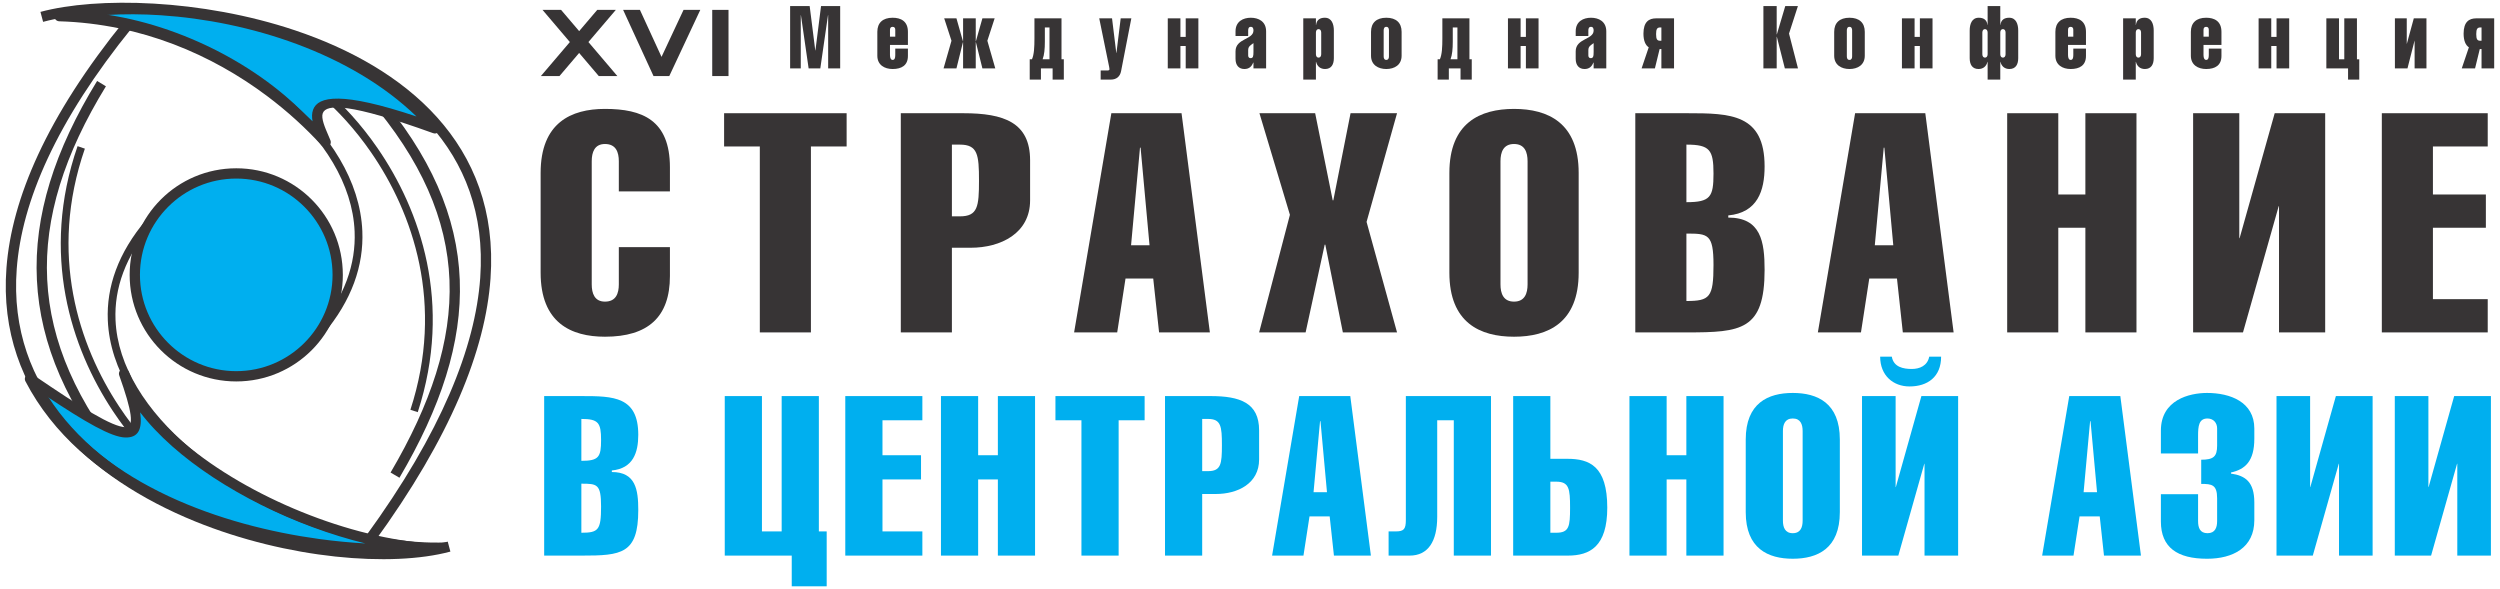 <?xml version="1.0" encoding="UTF-8"?>
<!DOCTYPE svg PUBLIC "-//W3C//DTD SVG 1.1//EN" "http://www.w3.org/Graphics/SVG/1.1/DTD/svg11.dtd">
<!-- Creator: CorelDRAW -->
<svg xmlns="http://www.w3.org/2000/svg" xml:space="preserve" width="110.772mm" height="26.106mm" version="1.1" style="shape-rendering:geometricPrecision; text-rendering:geometricPrecision; image-rendering:optimizeQuality; fill-rule:evenodd; clip-rule:evenodd"
viewBox="0 0 11077.22 2610.56"
 xmlns:xlink="http://www.w3.org/1999/xlink"
 xmlns:xodm="http://www.corel.com/coreldraw/odm/2003">
 <defs>
  <style type="text/css">
   <![CDATA[
    .fil2 {fill:#373435}
    .fil1 {fill:#00AFEF}
    .fil0 {fill:#373435;fill-rule:nonzero}
   ]]>
  </style>
 </defs>
 <g id="Слой_x0020_1">
  <path class="fil0" d="M1424.12 427.94l-0.03 0 13.65 -15.96 8.57 -10.11c36.09,30.62 74.27,67.45 112.61,109.98 38.2,42.36 76.73,90.56 113.67,144.13 189.73,274.99 335.39,688.32 178.46,1170.27l-32.59 -10.61c152.88,-469.44 10.9,-872.22 -174.03,-1140.23 -35.9,-52.02 -73.52,-99.08 -110.99,-140.64 -37.33,-41.41 -74.37,-77.16 -109.27,-106.76l0.02 0 -0.07 -0.07z"/>
  <path class="fil0" d="M1667.62 407.7c241.75,280.72 358.78,552.36 369.55,832.39 10.75,279.34 -84.5,565.7 -267.27,876.75l-39.35 -23.07c178.4,-303.6 271.41,-582.03 261.03,-852.07 -10.36,-269.35 -123.87,-531.74 -358.47,-804.14l34.51 -29.86z"/>
  <path class="fil0" d="M721.57 2079.55l0 0 -0.18 -0.17 -0.04 0.03c-35.32,-31.16 -72.76,-68.72 -110.45,-112.15 -37.54,-43.24 -75.16,-92.17 -110.96,-146.23 -184.44,-278.5 -322.23,-694.48 -156.22,-1173.47l32.32 11.12c-161.7,466.55 -27.34,871.94 152.47,1143.44 35.02,52.89 71.72,100.65 108.27,142.75 36.37,41.91 72.74,78.37 107.24,108.8l-10.34 11.74 -12.11 14.14z"/>
  <path class="fil0" d="M534.03 2089.08c-236.13,-285 -356.46,-563.52 -370.54,-848.43 -14.07,-284.59 78.08,-574.27 266.84,-882.01l38.99 23.76c-183.98,299.93 -273.83,581.17 -260.23,856.1 13.56,274.63 130.53,544.28 360.16,821.45l-35.22 29.13z"/>
  <path class="fil1" d="M1876.53 2428.44c-433.03,37.51 -1408.31,-103.27 -1743.63,-749.64 442.2,301.32 545.54,338.09 417.01,-23 140.05,376.47 813.48,728.8 1326.62,772.64z"/>
  <path class="fil0" d="M1878.49 2451.23l-0.16 0.01c-61.11,5.3 -133.28,7.05 -213.23,4.36 -79.5,-2.67 -166.33,-9.77 -257.17,-22.19 -469.29,-64.16 -1049.69,-270.67 -1295.32,-744.15 -5.77,-11.2 -1.36,-24.97 9.83,-30.76 7.89,-4.05 17.06,-3.09 23.8,1.75 217.29,148.06 350.43,231.08 409.73,232.65 40.43,1.07 28.99,-70.49 -27.61,-229.51 -4.2,-11.89 2.05,-24.96 13.94,-29.14 11.91,-4.19 24.94,2.05 29.14,13.94l0.65 1.85c18.81,49.76 47.53,99.34 84.41,148.02 37.78,49.86 83.91,98.48 136.48,145.08 273.36,242.21 720.41,431.32 1085.42,462.51 12.58,1.03 21.96,12.07 20.91,24.66 -0.91,11.29 -9.9,19.98 -20.82,20.91l0 0.01zm-464.47 -63.04c71.59,9.78 140.45,16.2 204.95,19.72 -310.69,-76.36 -637.58,-236.9 -856.2,-430.63 -54.54,-48.34 -102.4,-98.69 -141.66,-150.27 10.79,77.36 -9.59,112.98 -66.22,111.48 -61.55,-1.61 -175.17,-66.89 -351.64,-184.66 259.85,396.92 782.4,575.79 1210.77,634.36z"/>
  <path class="fil1" d="M263.18 71.5c461.34,-100.46 1260.42,36.05 1663.81,497.14 -646.3,-233.26 -527.77,-45.56 -484.06,61.39 -252.69,-277.03 -664.96,-543.15 -1179.75,-558.53z"/>
  <path class="fil0" d="M258.42 49.13c65.6,-14.27 137.97,-23.84 215.1,-28.44 76.77,-4.59 158.13,-4.25 242.03,1.29 431.97,28.51 933.77,194.64 1228.6,531.64 8.31,9.48 7.35,23.89 -2.14,32.19 -6.75,5.91 -15.98,7.12 -23.75,3.91 -367.54,-132.58 -472.92,-130.22 -488.17,-87.97 -8.03,22.27 9.41,62.58 24.65,97.82 3.17,7.31 6.24,14.42 9.29,21.87 4.74,11.65 -0.87,24.95 -12.52,29.69 -9.15,3.72 -19.29,1.06 -25.53,-5.87l-0.08 -0.11 -0.04 -0.03 -0.06 0.03c-34.89,-38.24 -72.91,-76.29 -113.85,-113.51 -40.84,-37.1 -84.72,-73.44 -131.52,-108.37 -239.78,-179 -552.77,-318.08 -917.87,-328.98 -12.58,-0.34 -22.51,-10.83 -22.16,-23.41 0.29,-10.75 7.98,-19.54 18.04,-21.69l-0.02 -0.06zm217.79 17.14c-4.7,0.28 -9.37,0.58 -14.03,0.9 291.37,45.75 543.86,168.84 745.6,319.46 47.75,35.63 92.77,72.94 134.91,111.22 14.4,13.08 28.46,26.28 42.17,39.56 -3.29,-17.93 -3.36,-35.29 2.33,-51.03 21.81,-60.45 126.57,-81.25 458.24,29.73 -291.25,-281.73 -741.04,-422.69 -1132.75,-448.54 -82.13,-5.42 -161.63,-5.76 -236.47,-1.3z"/>
  <path class="fil0" d="M179.19 52.66c250.1,-67.44 712.72,-57.75 1128.64,81.94 241.51,81.12 467.83,206.08 628.84,385.24 162.11,180.41 257.94,415.05 236.74,714.2 -22.28,314.37 -174.41,700.08 -516.19,1168.96l-36.84 -26.8c336.2,-461.23 485.72,-838.91 507.45,-1145.37 20.2,-285.31 -70.93,-508.8 -225.13,-680.41 -155.32,-172.83 -374.75,-293.76 -609.36,-372.55 -407.33,-136.81 -858.93,-146.69 -1102.36,-81.07l-11.79 -44.14z"/>
  <path class="fil0" d="M247.51 52.07c342.07,-14.25 741.55,138.56 1017.86,374.08 97.81,83.39 180.35,177.19 239.61,277.73 59.68,101.22 95.86,209.32 100.49,320.6 6.26,150.51 -45.19,306.15 -174.17,457.48l-26.02 -22.26c122.87,-144.15 171.91,-291.7 165.99,-433.88 -4.37,-105.26 -38.86,-207.96 -95.79,-304.51 -57.31,-97.23 -137.36,-188.16 -232.37,-269.13 -270.23,-230.35 -660.48,-379.81 -994.26,-365.91l-1.34 -34.2z"/>
  <path class="fil0" d="M1995.63 2444.01c-261.16,70.42 -721.7,32.7 -1130.8,-133.61 -235.67,-95.82 -454.85,-234.38 -610.11,-419.67 -156.27,-186.51 -247.65,-419.82 -226.11,-703.82 23.18,-305.43 177.49,-669.22 523.39,-1095.86l35.4 28.79c-339.42,418.63 -490.68,773.73 -513.19,1070.46 -20.55,270.84 66.57,493.31 215.55,671.12 150.03,179.03 362.89,313.36 592.24,406.6 400.13,162.68 848.66,200.08 1101.84,131.84l11.79 44.15z"/>
  <path class="fil0" d="M1981.43 2437.37c-378.89,15.82 -849.18,-159.26 -1161.36,-425.36 -98.75,-84.16 -181.85,-177.55 -241.5,-277.03 -60.06,-100.18 -96.34,-206.58 -100.9,-316.02 -6.13,-146.61 44.61,-298.03 171.17,-446.52l26 22.25c-120.44,141.33 -168.74,284.66 -162.98,422.92 4.31,103.4 38.86,204.36 96.09,299.8 57.63,96.15 138.31,186.71 234.39,268.6 306.13,260.94 766.86,432.64 1137.75,417.17l1.34 34.19z"/>
  <path class="fil1" d="M1496.3 1217.9c0,248.16 -201.22,449.39 -449.47,449.39 -248.27,0 -449.53,-201.23 -449.53,-449.39 0,-248.36 201.26,-449.51 449.53,-449.51 248.25,0 449.47,201.15 449.47,449.51z"/>
  <path class="fil0" d="M1519.18 1217.9l0 0.01 -0.09 0c0,130.45 -52.83,248.52 -138.25,333.92 -85.43,85.41 -203.51,138.26 -333.99,138.27l0 0.08 -0.05 0 0 -0.08c-130.5,-0.01 -248.6,-52.86 -334.01,-138.27 -85.44,-85.4 -138.27,-203.47 -138.27,-333.9l-0.1 0 0 -0.04 0.1 0c0,-130.56 52.85,-248.64 138.27,-334.07 85.43,-85.41 203.51,-138.21 334,-138.23l0 -0.08 0.04 0 0 0.08c130.5,0 248.59,52.82 334.02,138.25 85.41,85.41 138.23,203.49 138.24,334.02l0.09 0 0 0.04zm-45.67 0.01l-0.1 0 0 -0.05 0.1 0c0,-117.78 -47.79,-224.43 -125.03,-301.67 -77.24,-77.24 -183.9,-125.01 -301.65,-125.01l0 0.09 -0.04 0 0 -0.09c-117.73,0 -224.39,47.77 -301.63,125 -77.27,77.24 -125.06,183.91 -125.06,301.71l0.1 0 0 0.04 -0.1 0c0,117.68 47.79,224.3 125.05,301.54 77.25,77.24 183.91,125.03 301.65,125.03l0 -0.08 0.05 0 0 0.08c117.73,0 224.39,-47.79 301.63,-125.01 77.24,-77.25 125.03,-183.89 125.03,-301.58z"/>
  <polygon class="fil2" points="3587.54,27 3612.34,223.16 3613.08,223.16 3637.92,27 3722.72,27 3722.72,303.05 3669.49,303.05 3669.49,67.32 3668.78,67.32 3634.74,303.05 3582.92,303.05 3548.84,67.32 3548.13,67.32 3548.13,303.05 3500.93,303.05 3500.93,27 "/>
  <path class="fil2" d="M3943.39 199.12l0 45c0,13.18 4.26,21.31 11.74,21.31 8.86,0 11.72,-8.13 11.72,-21.31l0 -28.7 56.05 0 0 32.58c0,41.89 -28.4,57.78 -67.77,57.78 -35.84,0 -67.77,-17.83 -67.77,-58.95l0 -105.84c0,-39.92 24.13,-62.42 67.77,-62.42 35.81,0 67.77,14.74 67.77,62.42l0 58.13 -79.51 0zm23.46 -36.81l0 -30.25c0,-8.5 -3.92,-13.17 -11.72,-13.17 -7.83,0 -11.74,4.67 -11.74,13.17l0 30.25 23.46 0z"/>
  <polygon class="fil2" points="4323.43,81.28 4323.43,182.47 4324.14,182.47 4352.89,81.28 4407.15,81.28 4374.87,180.54 4410,303.05 4352.89,303.05 4324.14,187.14 4323.43,187.14 4323.43,303.05 4267.34,303.05 4267.34,187.14 4266.64,187.14 4237.92,303.05 4180.8,303.05 4215.91,180.54 4183.63,81.28 4237.92,81.28 4266.64,182.47 4267.34,182.47 4267.34,81.28 "/>
  <path class="fil2" d="M4703.41 81.28l0 181.43 10.3 0 0 89.96 -49.67 0 0 -49.62 -51.79 0 0 49.62 -49.7 0 0 -89.96 9.94 0c9.6,-21.31 11.01,-54.65 11.01,-92.24l0 -89.19 119.91 0zm-73.77 40.35l0 64.33c0,30.26 -2.5,57.38 -9.94,76.75l30.51 0 0 -141.08 -20.57 0z"/>
  <path class="fil2" d="M4927.32 81.28l18.8 153.16 0.71 0 18.83 -153.16 47.17 0 -45.4 233.79c-4.62,24.43 -20.96,37.6 -45.44,37.6l-45.05 0 0 -40.33 29.11 0c7.44,0 9.91,-1.93 9.91,-6.22 0,-3.07 -0.71,-5.81 -1.41,-9.67l-43.99 -215.17 56.76 0z"/>
  <polygon class="fil2" points="5230.32,163.47 5253.74,163.47 5253.74,81.28 5309.83,81.28 5309.83,303.05 5253.74,303.05 5253.74,203.79 5230.32,203.79 5230.32,303.05 5174.26,303.05 5174.26,81.28 5230.32,81.28 "/>
  <path class="fil2" d="M5474.48 159.59l0 -20.53c0,-44.59 34.07,-60.49 67.76,-60.49 33.73,0 67.77,15.9 67.77,60.49l0 163.99 -56.05 0 0 -25.99 -0.74 0c-6.71,15.9 -17.01,28.72 -39.37,28.72 -24.49,0 -39.37,-16.29 -39.37,-45.37l0 -32.97c0,-58.13 79.48,-51.17 79.48,-92.27 0,-8.92 -2.51,-16.28 -11.72,-16.28 -9.24,0 -11.71,7.36 -11.71,16.28l0 24.42 -56.05 0zm56.05 62.43l0 24.05c0,7.74 4.98,11.61 10.3,11.61 11.72,0 13.13,-8.53 13.13,-28.3l0 -38.35c-11.01,8.5 -23.43,13.56 -23.43,30.99z"/>
  <path class="fil2" d="M5830.71 352.67l-56.06 0 0 -271.39 56.06 0 0 29.08 0.71 0c2.85,-23.27 18.09,-31.79 38.66,-31.79 30.87,0 40.11,28.7 40.11,56.6l0 122.51c0,27.14 -10.65,48.1 -39.05,48.1 -20.57,0 -34.75,-11.68 -39.72,-31.79l-0.71 0 0 78.68zm0 -208.59l0 96.17c0,9.69 4.98,15.11 11.68,15.11 6.81,0 11.75,-5.42 11.75,-15.11l0 -96.17c0,-9.69 -4.94,-15.1 -11.75,-15.1 -6.7,0 -11.68,5.41 -11.68,15.1z"/>
  <path class="fil2" d="M6210.37 140.99l0 105.84c0,41.12 -31.93,58.95 -67.8,58.95 -35.81,0 -67.74,-17.83 -67.74,-58.95l0 -105.84c0,-39.92 24.1,-62.42 67.74,-62.42 43.64,0 67.8,22.5 67.8,62.42zm-79.48 -6.6l0 115.55c0,8.14 2.82,15.49 11.68,15.49 8.85,0 11.71,-7.35 11.71,-15.49l0 -115.55c0,-8.14 -2.86,-15.5 -11.71,-15.5 -8.86,0 -11.68,7.36 -11.68,15.5z"/>
  <path class="fil2" d="M6510.9 81.28l0 181.43 10.27 0 0 89.96 -49.67 0 0 -49.62 -51.83 0 0 49.62 -49.67 0 0 -89.96 9.95 0c9.6,-21.31 11.01,-54.65 11.01,-92.24l0 -89.19 119.94 0zm-73.83 40.35l0 64.33c0,30.26 -2.47,57.38 -9.92,76.75l30.52 0 0 -141.08 -20.6 0z"/>
  <polygon class="fil2" points="6737.63,163.47 6761.06,163.47 6761.06,81.28 6817.11,81.28 6817.11,303.05 6761.06,303.05 6761.06,203.79 6737.63,203.79 6737.63,303.05 6681.58,303.05 6681.58,81.28 6737.63,81.28 "/>
  <path class="fil2" d="M6981.75 159.59l0 -20.53c0,-44.59 34.05,-60.49 67.77,-60.49 33.69,0 67.77,15.9 67.77,60.49l0 163.99 -56.05 0 0 -25.99 -0.75 0c-6.7,15.9 -17,28.72 -39.37,28.72 -24.48,0 -39.37,-16.29 -39.37,-45.37l0 -32.97c0,-58.13 79.49,-51.17 79.49,-92.27 0,-8.92 -2.51,-16.28 -11.72,-16.28 -9.27,0 -11.71,7.36 -11.71,16.28l0 24.42 -56.06 0zm56.06 62.43l0 24.05c0,7.74 4.98,11.61 10.3,11.61 11.68,0 13.13,-8.53 13.13,-28.3l0 -38.35c-11.05,8.5 -23.43,13.56 -23.43,30.99z"/>
  <path class="fil2" d="M7417.47 303.05l-56.06 0 0 -85.7 -7.83 0 -20.92 85.7 -58.91 0 31.57 -93.45c-14.14,-8.88 -23.39,-29.06 -23.39,-60.45 0,-53.11 24.8,-67.87 56.02,-67.87l79.52 0 0 221.77zm-56.06 -181.42l-5.32 0c-13.16,0 -18.14,6.55 -18.14,29.45 0,23.64 4.98,29.46 18.14,29.46l5.32 0 0 -58.91z"/>
  <polygon class="fil2" points="7872.31,152.22 7873.05,152.22 7910.3,27 7966.32,27 7926.95,148.75 7966.71,303.05 7908.5,303.05 7873.05,163.11 7872.31,163.11 7872.31,303.05 7813.43,303.05 7813.43,27 7872.31,27 "/>
  <path class="fil2" d="M8262.62 140.99l0 105.84c0,41.12 -31.89,58.95 -67.77,58.95 -35.84,0 -67.77,-17.83 -67.77,-58.95l0 -105.84c0,-39.92 24.13,-62.42 67.77,-62.42 43.64,0 67.77,22.5 67.77,62.42zm-79.48 -6.6l0 115.55c0,8.14 2.86,15.49 11.71,15.49 8.86,0 11.71,-7.35 11.71,-15.49l0 -115.55c0,-8.14 -2.85,-15.5 -11.71,-15.5 -8.85,0 -11.71,7.36 -11.71,15.5z"/>
  <polygon class="fil2" points="8483.32,163.47 8506.74,163.47 8506.74,81.28 8562.8,81.28 8562.8,303.05 8506.74,303.05 8506.74,203.79 8483.32,203.79 8483.32,303.05 8427.26,303.05 8427.26,81.28 8483.32,81.28 "/>
  <path class="fil2" d="M8863.01 27l0 83.36 0.71 0c2.86,-23.27 18.1,-31.79 38.66,-31.79 30.87,0 40.11,28.7 40.11,56.6l0 122.51c0,27.14 -10.65,48.1 -39.01,48.1 -20.61,0 -34.79,-11.68 -39.76,-31.79l-0.71 0 0 78.68 -56.05 0 0 -78.68 -0.74 0c-4.94,20.11 -19.13,31.79 -39.73,31.79 -28.36,0 -39.01,-20.96 -39.01,-48.1l0 -122.51c0,-27.9 9.24,-56.6 40.11,-56.6 20.56,0 35.8,8.52 38.63,31.79l0.74 0 0 -83.36 56.05 0zm-79.48 117.08l0 96.17c0,9.69 4.98,15.11 11.68,15.11 6.77,0 11.75,-5.42 11.75,-15.11l0 -96.17c0,-9.69 -4.98,-15.1 -11.75,-15.1 -6.7,0 -11.68,5.41 -11.68,15.1zm79.48 0l0 96.17c0,9.69 4.98,15.11 11.68,15.11 6.77,0 11.75,-5.42 11.75,-15.11l0 -96.17c0,-9.69 -4.98,-15.1 -11.75,-15.1 -6.7,0 -11.68,5.41 -11.68,15.1z"/>
  <path class="fil2" d="M9163.19 199.12l0 45c0,13.18 4.23,21.31 11.68,21.31 8.89,0 11.71,-8.13 11.71,-21.31l0 -28.7 56.09 0 0 32.58c0,41.89 -28.4,57.78 -67.8,57.78 -35.84,0 -67.74,-17.83 -67.74,-58.95l0 -105.84c0,-39.92 24.1,-62.42 67.74,-62.42 35.88,0 67.8,14.74 67.8,62.42l0 58.13 -79.48 0zm23.39 -36.81l0 -30.25c0,-8.5 -3.88,-13.17 -11.71,-13.17 -7.76,0 -11.68,4.67 -11.68,13.17l0 30.25 23.39 0z"/>
  <path class="fil2" d="M9463.37 352.67l-56.09 0 0 -271.39 56.09 0 0 29.08 0.67 0c2.86,-23.27 18.1,-31.79 38.7,-31.79 30.87,0 40.08,28.7 40.08,56.6l0 122.51c0,27.14 -10.62,48.1 -39.06,48.1 -20.53,0 -34.71,-11.68 -39.72,-31.79l-0.67 0 0 78.68zm0 -208.59l0 96.17c0,9.69 4.94,15.11 11.68,15.11 6.77,0 11.71,-5.42 11.71,-15.11l0 -96.17c0,-9.69 -4.94,-15.1 -11.71,-15.1 -6.74,0 -11.68,5.41 -11.68,15.1z"/>
  <path class="fil2" d="M9763.51 199.12l0 45c0,13.18 4.27,21.31 11.72,21.31 8.85,0 11.71,-8.13 11.71,-21.31l0 -28.7 56.05 0 0 32.58c0,41.89 -28.36,57.78 -67.76,57.78 -35.85,0 -67.77,-17.83 -67.77,-58.95l0 -105.84c0,-39.92 24.09,-62.42 67.77,-62.42 35.84,0 67.76,14.74 67.76,62.42l0 58.13 -79.48 0zm23.43 -36.81l0 -30.25c0,-8.5 -3.92,-13.17 -11.71,-13.17 -7.8,0 -11.72,4.67 -11.72,13.17l0 30.25 23.43 0z"/>
  <polygon class="fil2" points="10063.69,163.47 10087.12,163.47 10087.12,81.28 10143.17,81.28 10143.17,303.05 10087.12,303.05 10087.12,203.79 10063.69,203.79 10063.69,303.05 10007.64,303.05 10007.64,81.28 10063.69,81.28 "/>
  <polygon class="fil2" points="10363.87,262.71 10387.29,262.71 10387.29,81.28 10443.35,81.28 10443.35,262.71 10453.62,262.71 10453.62,352.67 10403.98,352.67 10403.98,303.05 10307.81,303.05 10307.81,81.28 10363.87,81.28 "/>
  <polygon class="fil2" points="10664.05,81.28 10664.05,194.1 10664.44,194.1 10695.27,81.28 10751.36,81.28 10751.36,303.05 10698.87,303.05 10698.87,180.54 10698.48,180.54 10667.26,303.05 10611.56,303.05 10611.56,81.28 "/>
  <path class="fil2" d="M11051.47 303.05l-56.02 0 0 -85.7 -7.8 0 -20.95 85.7 -58.92 0 31.58 -93.45c-14.18,-8.88 -23.39,-29.06 -23.39,-60.45 0,-53.11 24.83,-67.87 56.05,-67.87l79.45 0 0 221.77zm-56.02 -181.42l-5.29 0c-13.16,0 -18.14,6.55 -18.14,29.45 0,23.64 4.98,29.46 18.14,29.46l5.29 0 0 -58.91z"/>
  <path class="fil1" d="M2411.15 1754.95l166.79 0c139.97,0 250.17,2 250.17,171.76 0,78.44 -22.84,148.91 -117.14,157.84l0 6.94c105.23,0 117.14,77.45 117.14,168.76 0,194.59 -75.45,201.54 -250.17,201.54l-166.79 0 0 -706.84zm164.79 286.92c77.43,0 87.35,-16.88 87.35,-92.34 0,-76.41 -11.89,-93.29 -87.35,-93.29l0 185.63zm0 318.64c75.46,0 87.35,-11.87 87.35,-116.12 0,-100.27 -17.84,-101.27 -87.35,-101.27l0 217.39z"/>
  <polygon class="fil1" points="3376.08,2354.59 3463.47,2354.59 3463.47,1754.95 3628.25,1754.95 3628.25,2354.59 3662.96,2354.59 3662.96,2597.83 3508.11,2597.83 3508.11,2461.79 3211.3,2461.79 3211.3,1754.95 3376.08,1754.95 "/>
  <polygon class="fil1" points="4086.9,1754.95 4086.9,1862.17 3910.15,1862.17 3910.15,2017.07 4080.93,2017.07 4080.93,2124.28 3910.15,2124.28 3910.15,2354.59 4086.9,2354.59 4086.9,2461.79 3745.37,2461.79 3745.37,1754.95 "/>
  <polygon class="fil1" points="4334.05,2017.07 4421.43,2017.07 4421.43,1754.95 4586.22,1754.95 4586.22,2461.79 4421.43,2461.79 4421.43,2124.28 4334.05,2124.28 4334.05,2461.79 4169.27,2461.79 4169.27,1754.95 4334.05,1754.95 "/>
  <polygon class="fil1" points="5071.67,1754.95 5071.67,1862.17 4956.53,1862.17 4956.53,2461.79 4791.75,2461.79 4791.75,1862.17 4676.56,1862.17 4676.56,1754.95 "/>
  <path class="fil1" d="M5326.77 2461.79l-164.75 0 0 -706.84 201.54 0c131.02,0 215.41,29.81 215.41,151.91l0 129.06c0,106.22 -94.33,152.88 -191.63,152.88l-60.57 0 0 272.99zm0 -374.25l25.82 0c57.61,0 61.56,-31.77 61.56,-115.19 0,-83.37 -3.95,-116.11 -61.56,-116.11l-25.82 0 0 231.3z"/>
  <path class="fil1" d="M5982.97 1754.95l91.33 706.84 -163.79 0 -18.87 -173.72 -89.36 0 -26.81 173.72 -139 0 120.16 -706.84 226.34 0zm-103.26 425.91l-28.78 -314.7 -1.98 0 -28.79 314.7 59.55 0z"/>
  <path class="fil1" d="M6606.4 1754.95l0 706.84 -164.82 0 0 -599.62 -73.45 0 0 427.9c0,109.17 -40.71,171.72 -122.09,171.72l-93.31 0 0 -107.2 31.78 0c35.74,0 44.66,-9.94 44.66,-50.66l0 -548.98 377.23 0z"/>
  <path class="fil1" d="M6869.47 2032.91l75.45 0c97.27,0 176.71,31.78 176.71,216.44 0,172.75 -77.43,212.44 -174.73,212.44l-242.22 0 0 -706.84 164.79 0 0 277.96zm0 327.6l25.82 0c57.57,0 61.52,-27.78 61.52,-111.16 0,-83.37 -3.95,-115.15 -61.52,-115.15l-25.82 0 0 226.31z"/>
  <polygon class="fil1" points="7384.7,2017.07 7472.05,2017.07 7472.05,1754.95 7636.86,1754.95 7636.86,2461.79 7472.05,2461.79 7472.05,2124.28 7384.7,2124.28 7384.7,2461.79 7219.91,2461.79 7219.91,1754.95 7384.7,1754.95 "/>
  <path class="fil1" d="M8152.09 1947.55l0 321.66c0,161.81 -99.27,206.51 -208.49,206.51 -109.18,0 -208.45,-44.7 -208.45,-206.51l0 -321.66c0,-161.8 99.27,-206.48 208.45,-206.48 109.22,0 208.49,44.68 208.49,206.48zm-252.16 -37.72l0 397.12c0,28.75 8.96,55.56 43.67,55.56 34.79,0 43.68,-26.81 43.68,-55.56l0 -397.12c0,-28.79 -8.89,-55.59 -43.68,-55.59 -34.71,0 -43.67,26.8 -43.67,55.59z"/>
  <path class="fil1" d="M8399.29 1754.95l0 403.08 0.98 0 113.21 -403.08 162.77 0 0 706.84 -148.91 0 0 -407.02 -0.98 0 -115.15 407.02 -160.83 0 0 -706.84 148.91 0zm-16.9 -174.71c7.94,46.68 51.64,54.59 88.37,54.59 34.75,0 69.5,-13.89 77.43,-54.59l52.64 0c0,90.35 -60.57,132.03 -139.98,132.03 -72.5,0 -130.07,-48.64 -130.07,-132.03l51.61 0z"/>
  <path class="fil1" d="M9394.97 1754.95l91.37 706.84 -163.8 0 -18.87 -173.72 -89.4 0 -26.81 173.72 -138.96 0 120.16 -706.84 226.31 0zm-103.23 425.91l-28.82 -314.7 -1.94 0 -28.79 314.7 59.55 0z"/>
  <path class="fil1" d="M9574.67 2009.13l0 -101.27c0,-136.04 126.08,-166.79 204.51,-166.79 102.27,0 209.48,39.7 209.48,157.83l0 44.69c0,100.28 -40.71,135.98 -103.26,149.9l0 4.95c63.5,8.96 103.26,36.74 103.26,128.09l0 78.42c0,122.11 -95.36,170.77 -209.48,170.77 -131.06,0 -204.51,-49.68 -204.51,-164.84l0 -121.08 164.78 0 0 119.11c0,28.8 7.94,53.6 41.7,53.6 33.73,0 42.69,-24.8 42.69,-53.6l0 -101.26c0,-60.55 -23.85,-63.53 -70.49,-63.53l0 -107.21c54.61,0 70.49,-13.92 70.49,-62.56l0 -76.43c0,-23.84 -15.88,-43.68 -42.69,-43.68 -38.7,0 -41.7,34.74 -41.7,76.42l0 78.47 -164.78 0z"/>
  <polygon class="fil1" points="10235.85,1754.95 10235.85,2158.03 10236.8,2158.03 10350.01,1754.95 10512.78,1754.95 10512.78,2461.79 10363.87,2461.79 10363.87,2054.77 10362.88,2054.77 10247.74,2461.79 10086.94,2461.79 10086.94,1754.95 "/>
  <polygon class="fil1" points="10759.97,1754.95 10759.97,2158.03 10760.92,2158.03 10874.16,1754.95 11036.94,1754.95 11036.94,2461.79 10887.99,2461.79 10887.99,2054.77 10887,2054.77 10771.89,2461.79 10611.06,2461.79 10611.06,1754.95 "/>
  <path class="fil2" d="M2741.94 848.1l0 -133.65c0,-39.59 -12.28,-76.39 -61.39,-76.39 -46.36,0 -58.65,36.8 -58.65,76.39l0 545.61c0,39.55 12.29,76.39 58.65,76.39 49.11,0 61.39,-36.84 61.39,-76.39l0 -165.05 226.42 0 0 128.19c0,181.44 -96.84,268.74 -287.81,268.74 -150.03,0 -285.09,-61.38 -285.09,-283.71l0 -441.98c0,-222.32 135.06,-283.71 285.09,-283.71 165.03,0 287.81,49.14 287.81,259.17l0 106.39 -226.42 0z"/>
  <polygon class="fil2" points="3751.3,501.64 3751.3,648.96 3593.08,648.96 3593.08,1472.84 3366.66,1472.84 3366.66,648.96 3208.42,648.96 3208.42,501.64 "/>
  <path class="fil2" d="M4217.78 1472.84l-226.42 0 0 -971.2 276.9 0c180.06,0 296.01,40.94 296.01,208.71l0 177.29c0,145.98 -129.61,210.08 -263.27,210.08l-83.22 0 0 375.12zm0 -514.24l35.49 0c79.09,0 84.56,-43.66 84.56,-158.23 0,-114.57 -5.47,-159.6 -84.56,-159.6l-35.49 0 0 317.83z"/>
  <path class="fil2" d="M5235.29 501.64l125.52 971.2 -225.07 0 -25.93 -238.72 -122.77 0 -36.83 238.72 -190.96 0 165.03 -971.2 311.01 0zm-141.85 585.18l-39.58 -432.41 -2.68 0 -39.55 432.41 81.81 0z"/>
  <polygon class="fil2" points="5827.32,501.64 5905.08,887.64 5907.79,887.64 5984.17,501.64 6190.12,501.64 6055.11,983.14 6190.12,1472.84 5950.06,1472.84 5872.3,1084.08 5869.59,1084.08 5785.03,1472.84 5579.04,1472.84 5715.46,951.79 5580.45,501.64 "/>
  <path class="fil2" d="M6994.91 766.25l0 441.98c0,222.33 -136.42,283.71 -286.42,283.71 -150.03,0 -286.49,-61.38 -286.49,-283.71l0 -441.98c0,-222.32 136.46,-283.71 286.49,-283.71 150,0 286.42,61.39 286.42,283.71zm-346.46 -51.8l0 545.61c0,39.55 12.31,76.39 60.04,76.39 47.73,0 60.01,-36.84 60.01,-76.39l0 -545.61c0,-39.59 -12.28,-76.39 -60.01,-76.39 -47.73,0 -60.04,36.8 -60.04,76.39z"/>
  <path class="fil2" d="M7245.84 501.64l229.2 0c192.34,0 343.72,2.74 343.72,235.97 0,107.78 -31.37,204.63 -160.98,216.88l0 9.55c144.61,0 160.98,106.4 160.98,231.88 0,267.38 -103.65,276.92 -343.72,276.92l-229.2 0 0 -971.2zm226.45 394.2c106.4,0 120.05,-23.19 120.05,-126.85 0,-105.03 -16.37,-128.22 -120.05,-128.22l0 255.07zm0 437.86c103.68,0 120.05,-16.35 120.05,-159.58 0,-137.79 -24.55,-139.14 -120.05,-139.14l0 298.72z"/>
  <path class="fil2" d="M8530.8 501.64l125.48 971.2 -225.07 0 -25.93 -238.72 -122.76 0 -36.8 238.72 -190.99 0 165.06 -971.2 311.01 0zm-141.85 585.18l-39.58 -432.41 -2.72 0 -39.58 432.41 81.88 0z"/>
  <polygon class="fil2" points="9120.05,861.75 9240.06,861.75 9240.06,501.64 9466.47,501.64 9466.47,1472.84 9240.06,1472.84 9240.06,1009.09 9120.05,1009.09 9120.05,1472.84 8893.6,1472.84 8893.6,501.64 9120.05,501.64 "/>
  <polygon class="fil2" points="9922.05,501.64 9922.05,1055.43 9923.43,1055.43 10078.93,501.64 10302.63,501.64 10302.63,1472.84 10098.02,1472.84 10098.02,913.59 10096.64,913.59 9938.42,1472.84 9717.44,1472.84 9717.44,501.64 "/>
  <polygon class="fil2" points="11022.82,501.64 11022.82,648.96 10780.01,648.96 10780.01,861.75 11014.6,861.75 11014.6,1009.09 10780.01,1009.09 10780.01,1325.5 11022.82,1325.5 11022.82,1472.84 10553.59,1472.84 10553.59,501.64 "/>
  <polygon class="fil0" points="2403.81,43.76 2486.09,43.76 2566.17,137.89 2646.32,43.76 2728.68,43.76 2607.25,186.29 2735.41,336.98 2653.11,336.98 2566.07,234.62 2478.94,336.98 2396.57,336.98 2524.98,186.29 "/>
  <polygon class="fil0" points="2760.94,43.76 2835.44,43.76 2931.16,252.03 3028.72,43.76 3102.96,43.76 2965.52,336.98 2895.63,336.98 "/>
  <polygon class="fil0" points="3155.81,336.98 3227.93,336.98 3227.93,43.76 3155.81,43.76 "/>
 </g>
</svg>
